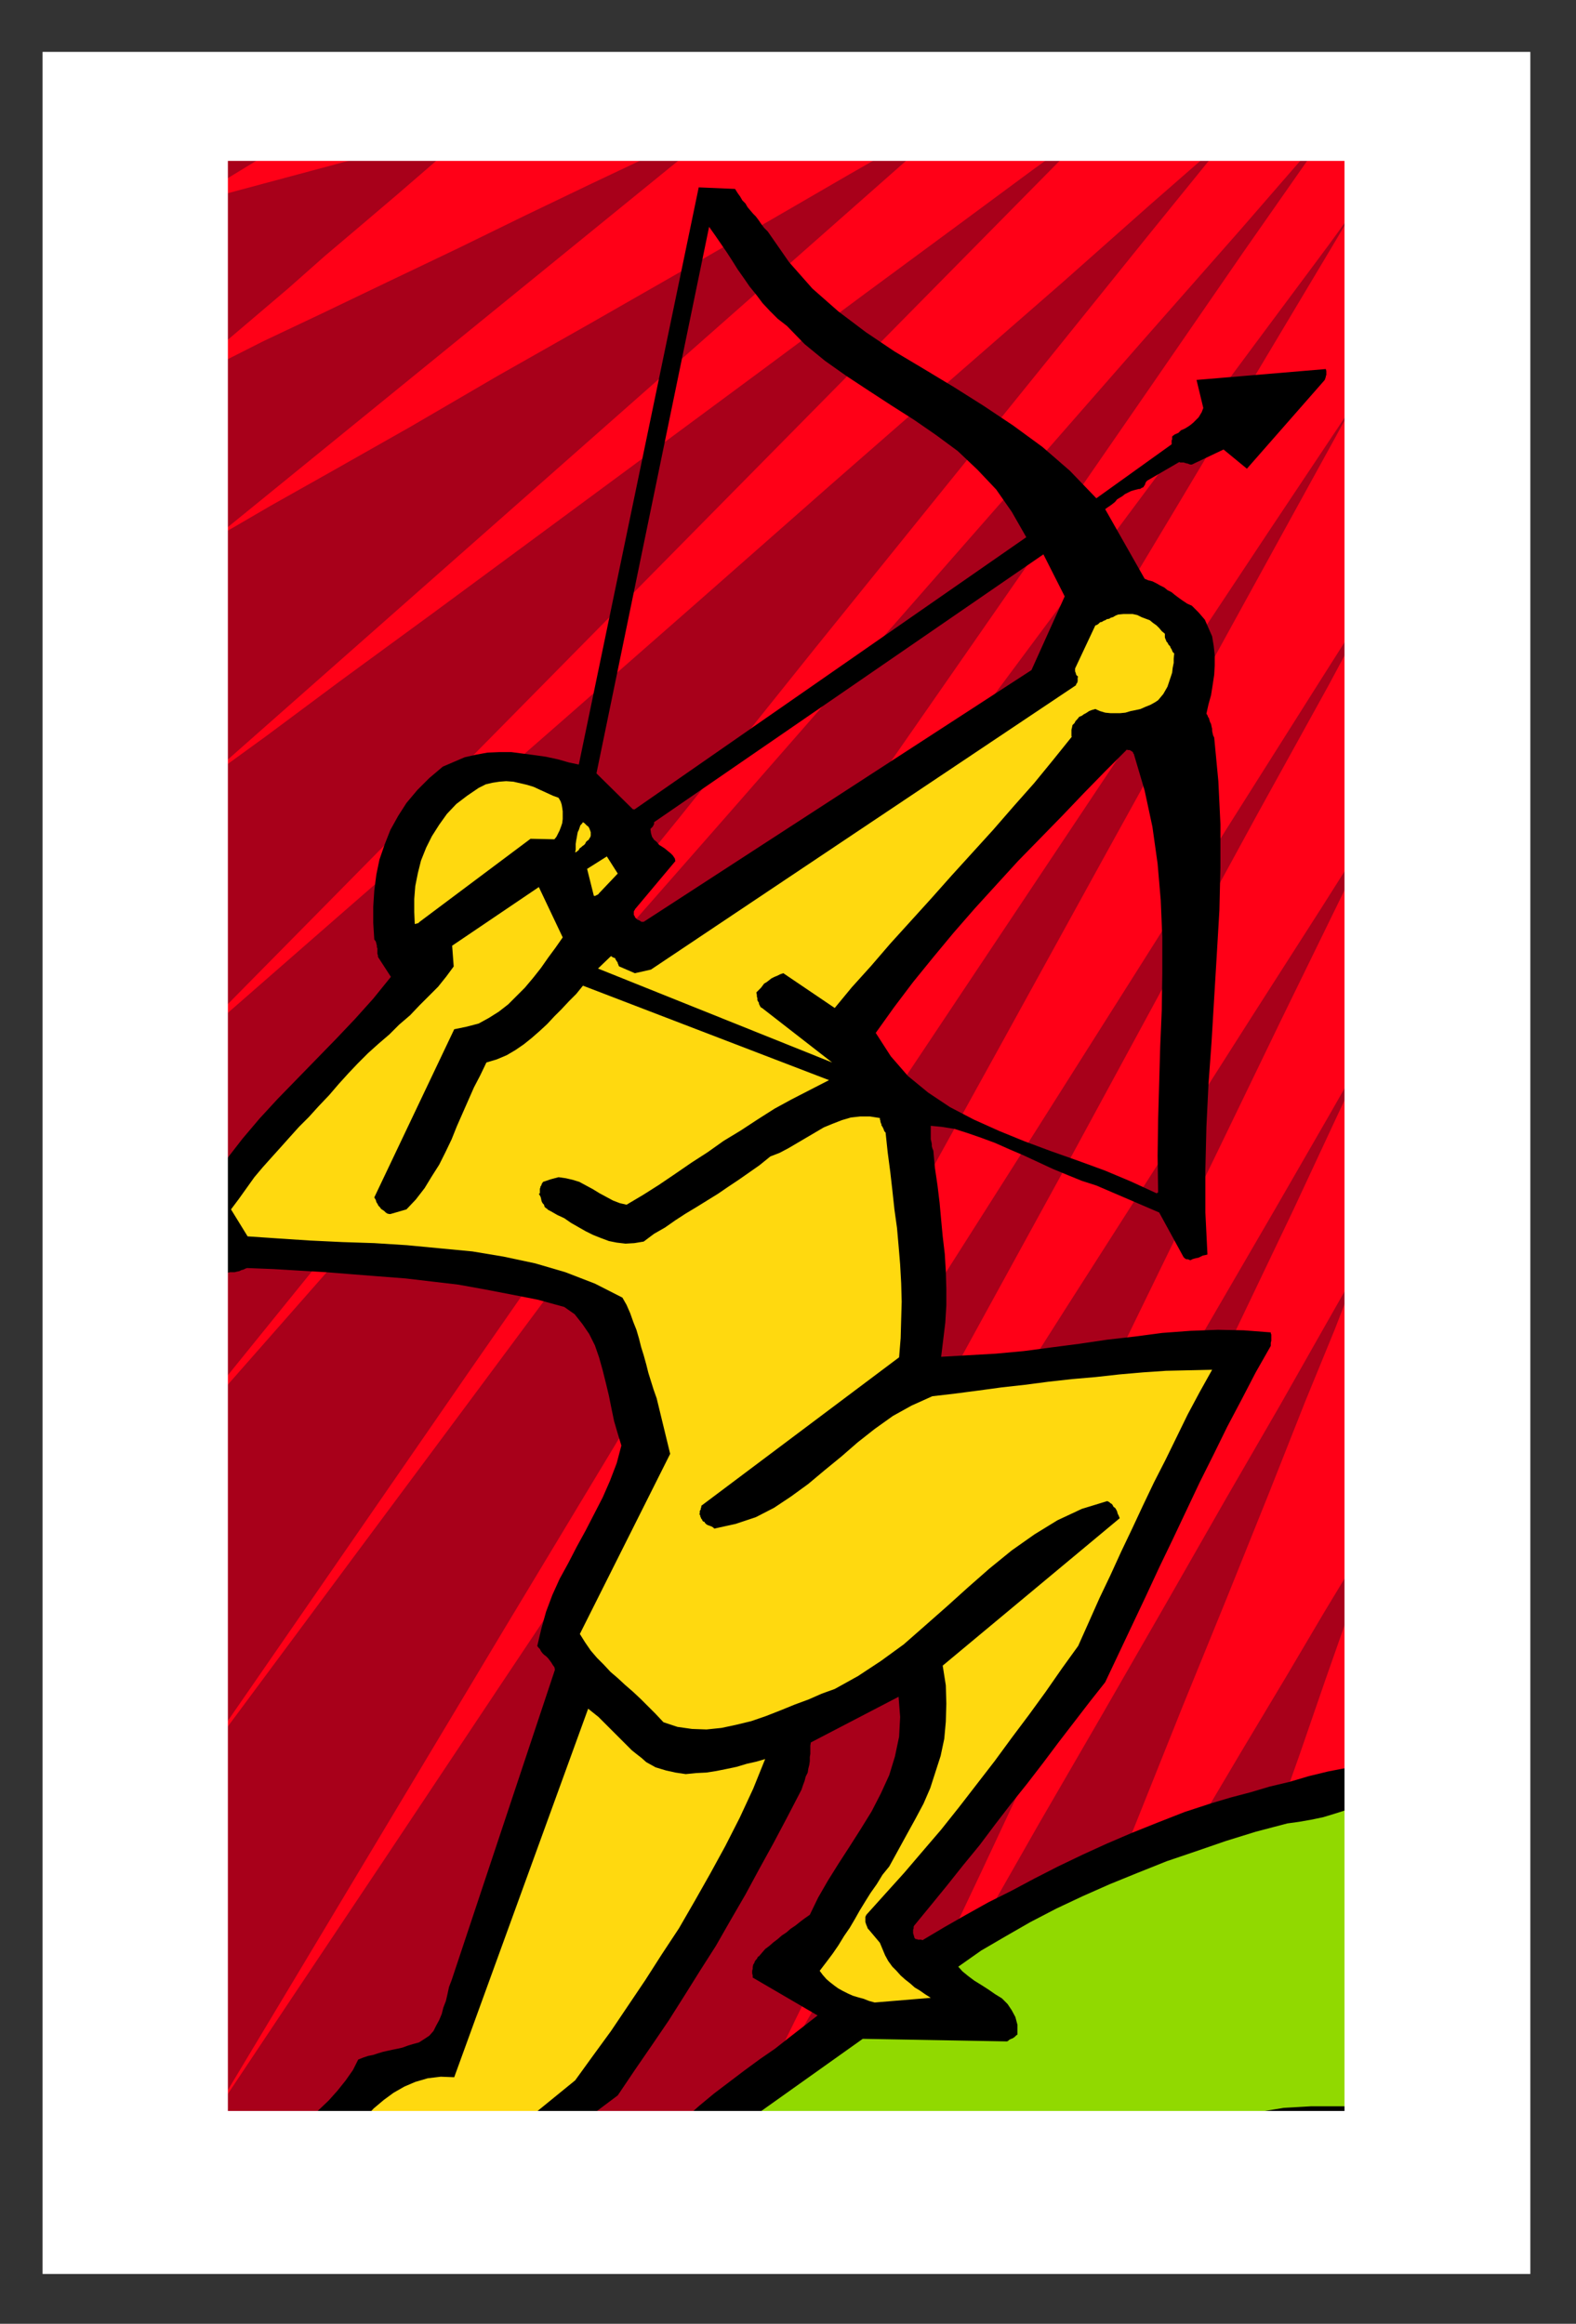 <?xml version="1.0" encoding="UTF-8" standalone="no"?>
<svg
   xmlns:dc="http://purl.org/dc/elements/1.1/"
   xmlns:cc="http://creativecommons.org/ns#"
   xmlns:rdf="http://www.w3.org/1999/02/22-rdf-syntax-ns#"
   xmlns:svg="http://www.w3.org/2000/svg"
   xmlns="http://www.w3.org/2000/svg"
   xmlns:sodipodi="http://sodipodi.sourceforge.net/DTD/sodipodi-0.dtd"
   xmlns:inkscape="http://www.inkscape.org/namespaces/inkscape"
   version="1.0"
   width="129.808mm"
   height="191.422mm"
   id="svg27"
   sodipodi:docname="CCM01301.WMF">
  <rect width="100%" height="100%" fill="#333333" stroke="none"/>
  <sodipodi:namedview
     pagecolor="#ffffff"
     bordercolor="#666666"
     borderopacity="1"
     objecttolerance="10"
     gridtolerance="10"
     guidetolerance="10"
     inkscape:pageopacity="0"
     inkscape:pageshadow="2"
     inkscape:window-width="640"
     inkscape:window-height="480"
     id="namedview29" />
  <defs
     id="defs3">
    <pattern
       id="WMFhbasepattern"
       patternUnits="userSpaceOnUse"
       width="6"
       height="6"
       x="0"
       y="0" />
  </defs>
  <path
     style="fill:#a8001a;fill-rule:evenodd;fill-opacity:1;stroke:none;"
     d="  M 34.906,33.29   L 34.906,674.038   L 440.36,674.038   L 440.36,33.29   L 34.906,33.29   L 34.906,33.29  z "
     id="path5" />
  <path
     style="fill:#ff0017;fill-rule:evenodd;fill-opacity:1;stroke:none;"
     d="  M 99.869,37.815   L 57.206,63.832   L 147.541,39.592   L 145.763,41.37   L 140.753,45.733   L 133.158,52.359   L 123.624,60.6   L 112.797,69.812   L 101.161,79.669   L 89.849,89.689   L 79.022,98.9   L 69.326,107.142   L 61.893,113.606   L 56.722,117.807   L 55.106,119.1   L 58.499,117.646   L 68.034,113.282   L 82.093,106.172   L 100.192,97.607   L 120.392,87.911   L 142.046,77.569   L 163.539,67.064   L 184.062,57.207   L 202.161,48.642   L 216.382,41.693   L 225.917,37.168   L 229.149,35.391   L 67.064,167.257   L 71.589,164.833   L 84.355,157.4   L 103.585,146.572   L 127.825,132.836   L 154.974,116.999   L 184.062,100.516   L 213.15,83.871   L 240.137,68.357   L 264.377,54.298   L 283.608,43.309   L 296.374,36.037   L 301.06,33.29   L 62.216,244.179   L 67.549,240.301   L 82.901,229.15   L 105.686,212.182   L 134.613,191.013   L 167.256,166.934   L 201.838,141.401   L 236.582,115.706   L 269.225,91.466   L 298.152,70.135   L 321.099,53.167   L 336.451,42.016   L 341.945,37.815   L 52.52,331.282   L 58.984,325.788   L 76.922,310.113   L 103.909,286.519   L 138.006,256.784   L 176.629,223.01   L 217.513,187.134   L 258.237,151.259   L 296.859,117.484   L 330.956,87.749   L 358.105,63.671   L 376.043,47.996   L 382.668,42.016   L 375.881,50.581   L 357.136,73.69   L 329.017,108.596   L 293.627,152.39   L 253.712,201.84   L 211.534,254.522   L 169.033,306.881   L 128.957,356.492   L 93.889,399.801   L 65.771,434.545   L 47.187,457.493   L 40.4,465.896   L 47.672,457.493   L 68.034,434.384   L 98.737,399.478   L 137.198,355.684   L 180.669,305.911   L 227.048,253.067   L 273.265,200.224   L 316.897,150.451   L 355.358,106.495   L 386.224,71.428   L 406.424,48.157   L 414.019,39.592   L 406.908,50.096   L 387.032,78.538   L 357.297,121.686   L 320.129,175.499   L 277.79,236.422   L 233.189,301.225   L 188.425,366.027   L 146.086,426.95   L 108.918,480.763   L 79.346,523.588   L 59.792,551.868   L 52.52,562.21   L 59.792,552.514   L 79.83,525.527   L 110.049,484.803   L 148.025,433.737   L 191.011,375.884   L 236.582,314.476   L 282.315,252.906   L 325.3,195.053   L 363.438,143.825   L 393.657,103.102   L 413.857,75.953   L 421.129,65.933   L 414.019,77.892   L 394.627,110.374   L 365.377,159.339   L 328.532,220.747   L 286.84,290.397   L 242.723,364.087   L 198.768,437.778   L 156.913,507.266   L 120.23,568.513   L 90.981,617.316   L 71.589,649.637   L 64.64,661.433   L 71.589,650.929   L 90.981,621.841   L 120.23,578.047   L 156.913,522.941   L 198.768,460.24   L 242.723,393.984   L 286.84,327.889   L 328.532,265.349   L 365.377,210.081   L 394.627,165.964   L 414.019,136.876   L 421.129,126.21   L 415.312,136.876   L 399.313,165.964   L 375.073,210.081   L 344.531,265.349   L 310.11,327.889   L 273.588,393.984   L 237.067,460.24   L 202.808,522.941   L 172.427,578.047   L 148.025,621.841   L 132.189,650.929   L 126.209,661.433   L 132.35,651.899   L 149.157,625.558   L 174.205,585.804   L 205.878,536.031   L 241.592,479.309   L 279.729,419.355   L 317.705,359.563   L 353.58,302.841   L 385.092,252.906   L 410.302,212.99   L 427.108,186.488   L 433.249,176.792   L 427.916,186.649   L 413.534,213.475   L 391.395,253.552   L 363.923,303.972   L 332.896,361.179   L 299.768,421.617   L 266.963,482.218   L 235.936,539.425   L 208.625,589.683   L 186.486,629.921   L 171.942,656.424   L 166.771,666.12   L 171.942,657.878   L 186.325,635.577   L 207.979,601.479   L 235.289,558.978   L 265.832,510.498   L 298.798,459.27   L 331.441,407.881   L 362.307,359.563   L 389.456,316.9   L 411.272,282.802   L 425.492,260.339   L 430.825,251.936   L 426.785,260.339   L 415.635,283.125   L 398.828,317.546   L 377.82,361.017   L 354.065,409.821   L 328.856,461.694   L 303.646,513.568   L 279.891,562.534   L 258.883,605.843   L 242.077,640.102   L 231.088,662.726   L 227.048,670.968   L 231.088,664.181   L 241.915,645.273   L 258.398,616.67   L 279.244,580.633   L 302.676,539.909   L 327.563,496.6   L 352.611,453.291   L 376.043,412.406   L 396.889,376.531   L 413.372,347.927   L 424.361,328.697   L 428.401,321.586   L 425.008,328.858   L 415.958,348.089   L 402.545,376.854   L 385.254,413.053   L 366.024,454.261   L 345.5,497.732   L 324.977,541.202   L 305.747,582.249   L 288.617,618.448   L 275.204,647.213   L 266.155,666.282   L 262.923,673.069   L 266.155,667.736   L 274.881,652.545   L 287.971,629.598   L 304.616,600.833   L 323.2,568.19   L 343.238,533.607   L 363.115,499.024   L 381.86,466.219   L 398.505,437.454   L 411.595,414.345   L 420.321,398.993   L 423.553,393.499   L 421.291,398.993   L 415.473,414.022   L 406.262,436.485   L 394.95,465.088   L 382.022,497.247   L 368.124,531.345   L 354.55,565.281   L 341.622,597.439   L 330.31,625.72   L 321.099,648.344   L 315.281,663.211   L 313.18,668.544   L 315.443,664.666   L 321.745,654   L 331.441,637.84   L 343.561,617.478   L 357.297,594.369   L 371.841,569.967   L 386.385,545.404   L 400.121,522.457   L 412.241,501.933   L 422.099,485.611   L 428.401,474.784   L 430.825,470.906   L 429.371,474.784   L 425.492,485.773   L 419.836,502.418   L 412.564,523.103   L 404.484,546.535   L 395.758,571.098   L 387.193,595.985   L 379.275,619.417   L 372.003,639.941   L 366.347,656.262   L 362.468,667.09   L 361.176,670.968   L 362.63,669.514   L 366.508,664.989   L 372.326,658.363   L 379.76,649.96   L 388.163,640.425   L 397.051,630.244   L 406.1,620.064   L 414.504,610.529   L 421.937,601.964   L 427.755,595.177   L 431.633,590.652   L 433.249,589.036   L 433.411,578.047   L 433.896,547.989   L 435.027,502.256   L 436.158,444.888   L 437.612,380.248   L 439.067,311.405   L 440.36,242.563   L 441.814,177.6   L 443.107,120.231   L 444.076,74.498   L 444.561,44.279   L 444.884,33.29   L 438.097,33.451   L 419.352,33.936   L 391.233,34.744   L 356.004,35.552   L 315.928,36.522   L 273.265,37.168   L 230.765,37.976   L 190.526,38.623   L 154.813,39.107   L 126.371,39.107   L 107.141,38.784   L 99.869,37.815   L 99.869,37.815  z "
     id="path7" />
  <path
     style="fill:#000000;fill-rule:evenodd;fill-opacity:1;stroke:none;"
     d="  M 153.843,685.35   L 157.398,681.795   L 160.469,678.563   L 163.862,675.331   L 166.933,672.584   L 170.003,669.837   L 173.235,667.09   L 176.305,664.504   L 179.537,662.08   L 182.608,659.656   L 185.84,657.232   L 189.072,654.808   L 192.304,652.384   L 197.637,644.465   L 202.969,636.709   L 208.141,629.113   L 213.15,621.195   L 217.998,613.438   L 222.846,605.843   L 227.371,597.924   L 232.057,589.844   L 236.421,581.764   L 240.784,573.846   L 245.147,565.604   L 249.51,557.201   L 249.995,555.746   L 250.48,554.454   L 250.803,553.161   L 251.449,551.868   L 251.611,550.737   L 251.934,549.444   L 252.096,548.313   L 252.096,547.02   L 252.257,546.05   L 252.257,544.757   L 252.257,543.465   L 252.419,542.495   L 279.729,528.274   L 280.214,534.577   L 279.891,540.717   L 278.598,546.858   L 276.82,552.676   L 274.235,558.332   L 271.326,563.988   L 267.933,569.482   L 264.539,574.815   L 260.984,580.31   L 257.752,585.481   L 254.681,590.814   L 252.096,596.147   L 250.48,597.278   L 249.187,598.247   L 247.571,599.54   L 246.117,600.51   L 244.824,601.641   L 243.369,602.611   L 242.077,603.742   L 240.784,604.711   L 239.491,605.843   L 238.198,606.812   L 237.229,607.944   L 236.259,609.075   L 235.936,609.236   L 235.613,609.883   L 235.289,610.206   L 234.966,610.691   L 234.805,611.176   L 234.481,611.66   L 234.32,612.468   L 234.32,612.953   L 234.158,613.6   L 234.158,614.408   L 234.32,615.054   L 234.32,615.7   L 254.52,627.497   L 250.157,630.891   L 245.793,634.284   L 241.269,637.84   L 236.582,641.072   L 231.734,644.627   L 227.048,648.182   L 222.361,651.737   L 217.675,655.616   L 213.15,659.656   L 208.949,664.019   L 204.909,668.544   L 201.192,673.715   L 201.353,673.877   L 201.353,674.038   L 201.353,674.2   L 201.192,674.362   L 201.353,674.523   L 201.192,674.685   L 201.353,675.008   L 201.353,675.17   L 201.192,675.331   L 201.353,675.493   L 201.192,675.654   L 204.424,677.594   L 207.494,679.21   L 210.888,680.179   L 214.281,680.502   L 217.998,680.664   L 221.715,680.664   L 225.27,680.341   L 228.987,679.856   L 232.865,679.533   L 236.421,679.371   L 239.976,679.533   L 243.693,679.856   L 258.237,678.563   L 272.78,677.432   L 287.163,676.462   L 301.545,675.493   L 316.089,674.685   L 330.472,673.877   L 344.692,672.907   L 359.075,671.938   L 373.296,670.645   L 387.355,669.514   L 401.576,667.898   L 415.796,666.12   L 439.228,668.544   L 440.036,666.766   L 441.006,664.827   L 441.652,663.049   L 442.137,660.949   L 442.46,658.848   L 442.784,656.424   L 443.268,654.323   L 443.591,652.061   L 443.915,649.798   L 444.399,647.536   L 444.884,645.435   L 445.854,643.334   L 446.015,639.779   L 446.5,636.062   L 446.985,632.345   L 447.631,628.628   L 448.116,625.073   L 448.601,621.356   L 449.247,617.64   L 449.894,614.084   L 450.54,610.368   L 451.025,606.651   L 451.671,602.934   L 452.156,599.54   L 452.641,595.015   L 453.287,590.329   L 454.257,585.643   L 455.065,581.118   L 455.55,576.431   L 456.196,571.906   L 456.358,567.543   L 456.035,563.18   L 455.227,558.978   L 454.095,554.938   L 452.156,551.222   L 449.732,547.989   L 443.43,547.505   L 437.289,547.989   L 431.31,548.474   L 425.169,549.121   L 419.19,550.414   L 413.372,551.545   L 407.393,552.999   L 401.414,554.777   L 395.273,556.231   L 389.294,558.009   L 383.153,559.625   L 377.174,561.402   L 368.771,564.15   L 360.529,567.382   L 352.449,570.614   L 344.531,574.007   L 337.097,577.401   L 329.34,581.118   L 322.068,584.835   L 314.796,588.713   L 307.686,592.268   L 300.737,596.147   L 293.95,600.025   L 287.163,604.065   L 286.84,603.903   L 286.516,603.903   L 286.355,603.903   L 286.032,603.903   L 285.87,603.903   L 285.708,603.903   L 285.547,603.742   L 285.385,603.742   L 285.062,603.742   L 284.739,603.419   L 284.577,603.095   L 284.577,602.772   L 284.416,602.611   L 284.416,602.287   L 284.254,601.964   L 284.254,601.641   L 284.254,601.318   L 284.254,600.833   L 284.416,600.348   L 284.416,599.863   L 284.577,599.54   L 289.748,593.238   L 294.758,587.097   L 299.768,580.795   L 304.939,574.492   L 309.787,568.028   L 314.635,561.726   L 319.806,555.262   L 324.654,548.959   L 329.502,542.495   L 334.35,536.193   L 339.198,529.89   L 344.046,523.749   L 348.248,514.861   L 352.449,505.973   L 356.651,497.085   L 360.852,488.035   L 365.054,479.309   L 369.256,470.421   L 373.457,461.533   L 377.82,452.806   L 382.022,444.242   L 386.547,435.677   L 390.91,427.273   L 395.596,419.032   L 395.596,418.547   L 395.596,418.062   L 395.758,417.416   L 395.758,417.093   L 395.758,416.769   L 395.758,416.446   L 395.758,416.123   L 395.758,415.8   L 395.758,415.477   L 395.596,415.153   L 395.596,414.992   L 395.596,414.83   L 387.193,414.184   L 379.113,414.022   L 370.548,414.345   L 361.822,414.992   L 353.257,416.123   L 344.692,417.093   L 335.966,418.385   L 327.24,419.517   L 318.675,420.648   L 309.948,421.456   L 301.384,421.941   L 292.98,422.425   L 293.627,417.093   L 294.273,411.76   L 294.596,406.427   L 294.596,401.256   L 294.435,395.761   L 294.112,390.428   L 293.465,384.934   L 292.98,379.763   L 292.496,374.43   L 291.849,369.097   L 291.041,363.603   L 290.556,358.27   L 290.233,357.462   L 290.072,356.815   L 290.072,356.169   L 289.91,355.361   L 289.748,354.715   L 289.748,354.23   L 289.748,353.422   L 289.748,352.775   L 289.748,352.291   L 289.748,351.644   L 289.748,351.159   L 289.748,350.513   L 293.142,350.836   L 297.182,351.482   L 301.222,352.775   L 305.424,354.23   L 309.787,355.846   L 314.15,357.785   L 318.675,359.724   L 323.2,361.825   L 327.724,363.926   L 332.411,365.865   L 336.774,367.643   L 341.299,369.097   L 360.852,377.5   L 368.448,391.398   L 368.771,391.721   L 369.256,392.044   L 369.74,392.044   L 370.548,392.368   L 371.195,392.044   L 371.68,391.883   L 372.326,391.721   L 373.134,391.56   L 373.78,391.236   L 374.427,390.913   L 375.235,390.752   L 375.881,390.59   L 375.235,377.5   L 375.235,364.087   L 375.558,350.836   L 376.204,337.585   L 377.174,324.172   L 377.982,310.597   L 378.79,297.185   L 379.598,283.448   L 379.921,270.036   L 379.921,256.623   L 379.275,243.21   L 377.982,229.635   L 377.659,228.989   L 377.497,228.342   L 377.336,227.534   L 377.336,226.888   L 377.174,226.242   L 377.012,225.434   L 376.689,224.787   L 376.528,224.302   L 376.366,223.656   L 376.043,223.171   L 375.881,222.686   L 375.558,222.202   L 376.204,219.293   L 377.012,216.384   L 377.497,213.314   L 377.982,210.081   L 378.144,207.173   L 378.144,203.941   L 377.82,201.032   L 377.336,198.123   L 376.204,195.537   L 375.073,192.952   L 373.134,190.689   L 371.033,188.589   L 369.579,187.942   L 368.124,186.973   L 366.993,186.165   L 365.7,185.195   L 364.731,184.387   L 363.438,183.74   L 362.468,182.933   L 361.176,182.286   L 360.044,181.64   L 358.752,180.993   L 357.459,180.67   L 356.328,180.185   L 344.046,158.531   L 344.692,158.046   L 345.662,157.4   L 346.308,156.915   L 347.116,156.268   L 347.763,155.46   L 348.571,154.976   L 349.379,154.491   L 350.187,153.844   L 351.156,153.359   L 352.126,152.875   L 353.257,152.551   L 354.55,152.228   L 354.873,152.228   L 355.196,152.067   L 355.358,151.905   L 355.843,151.743   L 356.004,151.582   L 356.166,151.259   L 356.328,151.097   L 356.489,150.774   L 356.489,150.612   L 356.651,150.289   L 356.812,149.966   L 357.136,149.643   L 367.155,143.825   L 367.316,143.987   L 367.64,143.987   L 367.801,143.987   L 368.124,143.987   L 368.609,143.987   L 368.771,144.148   L 369.094,144.148   L 369.417,144.31   L 369.74,144.31   L 370.064,144.471   L 370.548,144.633   L 371.033,144.633   L 380.891,139.947   L 388.163,145.926   L 412.403,118.292   L 412.403,118.13   L 412.564,117.969   L 412.564,117.646   L 412.726,117.484   L 412.726,116.999   L 412.888,116.838   L 412.888,116.514   L 412.888,116.191   L 412.888,115.868   L 412.888,115.545   L 412.726,114.898   L 372.488,118.292   L 374.588,127.019   L 374.104,128.311   L 373.619,129.119   L 373.134,129.927   L 372.164,130.897   L 371.518,131.543   L 370.548,132.351   L 369.579,132.998   L 368.771,133.483   L 367.64,133.967   L 366.832,134.775   L 365.7,135.26   L 365.054,135.745   L 364.892,135.907   L 364.892,136.068   L 364.892,136.23   L 364.892,136.715   L 364.892,136.876   L 364.731,137.038   L 364.731,137.361   L 364.731,137.523   L 364.731,137.684   L 364.731,138.007   L 364.731,138.169   L 364.731,138.331   L 341.299,155.137   L 333.057,146.572   L 324.492,139.139   L 315.443,132.513   L 306.232,126.372   L 297.02,120.554   L 287.648,114.898   L 278.436,109.404   L 269.548,103.425   L 260.984,96.961   L 252.904,89.85   L 245.632,81.609   L 239.006,72.074   L 237.875,70.943   L 236.905,69.65   L 236.259,68.68   L 235.289,67.388   L 234.481,66.58   L 233.512,65.448   L 232.704,64.479   L 232.057,63.348   L 231.088,62.378   L 230.441,61.247   L 229.633,60.116   L 228.825,58.823   L 217.513,58.338   L 180.184,238.038   L 177.113,237.392   L 173.72,236.422   L 170.003,235.614   L 166.609,235.13   L 162.893,234.645   L 159.176,234.16   L 155.459,234.16   L 151.742,234.322   L 148.187,234.968   L 144.632,235.776   L 141.238,237.23   L 137.845,238.685   L 133.643,242.24   L 129.926,245.957   L 126.533,249.997   L 123.947,254.037   L 121.523,258.4   L 119.745,262.925   L 118.129,267.611   L 117.16,272.298   L 116.513,277.308   L 116.19,282.317   L 116.19,287.327   L 116.513,292.498   L 116.998,293.144   L 117.16,293.791   L 117.321,294.437   L 117.321,294.922   L 117.483,295.245   L 117.483,295.568   L 117.483,296.053   L 117.483,296.538   L 117.483,297.023   L 117.645,297.346   L 117.645,297.831   L 117.806,298.154   L 121.685,304.133   L 116.19,310.921   L 110.534,317.223   L 104.555,323.526   L 98.414,329.828   L 92.435,335.969   L 86.456,342.11   L 80.8,348.25   L 75.467,354.553   L 70.458,361.017   L 66.094,367.804   L 62.378,374.753   L 59.146,382.025   L 60.115,383.48   L 60.923,384.611   L 61.731,385.742   L 62.539,387.035   L 63.347,388.328   L 64.317,389.297   L 65.125,390.428   L 66.094,391.56   L 66.902,392.691   L 67.872,393.66   L 68.518,394.792   L 69.165,395.923   L 69.65,396.084   L 70.296,396.084   L 70.942,396.246   L 71.589,396.084   L 72.397,396.084   L 73.043,396.084   L 73.69,395.923   L 74.498,395.761   L 75.144,395.438   L 75.79,395.276   L 76.437,394.953   L 76.922,394.792   L 85.163,395.115   L 93.243,395.6   L 101.485,396.084   L 109.565,396.731   L 117.806,397.377   L 126.209,398.024   L 134.451,398.993   L 142.693,399.963   L 150.773,401.417   L 159.176,403.033   L 167.417,404.649   L 175.659,406.912   L 178.891,409.174   L 181.315,412.245   L 183.416,415.315   L 185.193,418.87   L 186.486,422.587   L 187.617,426.627   L 188.587,430.505   L 189.557,434.545   L 190.365,438.586   L 191.173,442.464   L 192.304,446.342   L 193.435,450.059   L 191.981,455.554   L 189.88,461.048   L 187.617,466.219   L 184.87,471.552   L 182.285,476.562   L 179.537,481.571   L 176.952,486.581   L 174.205,491.591   L 171.942,496.6   L 170.003,501.772   L 168.549,506.943   L 167.256,512.437   L 167.579,512.922   L 168.064,513.407   L 168.387,514.053   L 168.872,514.7   L 169.357,515.184   L 170.003,515.669   L 170.649,516.316   L 171.134,516.962   L 171.619,517.608   L 172.104,518.416   L 172.589,519.063   L 172.75,519.871   L 141.238,614.569   L 140.592,616.508   L 139.784,618.609   L 139.299,620.872   L 138.814,622.972   L 138.006,625.073   L 137.521,627.012   L 136.713,628.952   L 135.744,630.729   L 134.936,632.345   L 133.643,633.8   L 132.189,634.769   L 130.411,635.901   L 128.633,636.385   L 127.017,636.87   L 125.24,637.517   L 123.785,637.84   L 122.169,638.163   L 120.715,638.486   L 119.261,638.809   L 117.645,639.294   L 116.19,639.779   L 114.574,640.102   L 113.12,640.587   L 111.504,641.233   L 109.888,644.465   L 107.625,647.697   L 105.04,650.929   L 102.293,654   L 99.061,657.07   L 95.99,660.141   L 92.758,663.373   L 89.688,666.443   L 86.779,669.675   L 84.194,672.907   L 81.931,676.301   L 80.154,679.856   L 85.971,681.31   L 91.789,682.28   L 97.768,682.442   L 103.747,682.442   L 109.888,681.957   L 116.19,681.634   L 122.493,681.31   L 128.633,681.149   L 134.936,681.31   L 141.077,681.957   L 147.217,683.411   L 152.873,685.674   L 153.197,685.512   L 153.358,685.512   L 153.52,685.512   L 153.681,685.35   L 153.843,685.35  z    M 360.529,371.198   L 360.368,359.886   L 360.529,348.574   L 360.852,337.262   L 361.176,325.788   L 361.66,314.476   L 361.822,303.164   L 361.822,291.69   L 361.337,280.216   L 360.368,268.904   L 358.752,257.431   L 356.328,246.119   L 352.934,234.645   L 352.772,234.645   L 352.772,234.322   L 352.611,234.16   L 352.449,233.998   L 352.288,233.837   L 352.126,233.837   L 351.964,233.675   L 351.641,233.514   L 351.48,233.514   L 350.995,233.514   L 350.833,233.352   L 344.046,240.139   L 337.42,246.927   L 330.633,254.037   L 323.846,260.986   L 316.897,268.096   L 310.11,275.53   L 303.484,282.802   L 296.859,290.397   L 290.556,297.993   L 284.254,305.749   L 278.275,313.668   L 272.619,321.586   L 277.305,328.858   L 282.638,334.999   L 288.94,340.17   L 295.728,344.695   L 303.161,348.574   L 311.08,352.129   L 318.998,355.361   L 327.24,358.431   L 335.481,361.34   L 343.884,364.411   L 351.964,367.804   L 360.044,371.521   L 360.206,371.521   L 360.206,371.359   L 360.368,371.359   L 360.529,371.198  z    M 200.384,287.004   L 321.099,208.627   L 331.441,185.68   L 324.816,172.59   L 203.616,255.976   L 203.616,256.138   L 203.616,256.299   L 203.616,256.461   L 203.616,256.623   L 203.454,256.784   L 203.454,256.946   L 203.293,257.107   L 203.293,257.269   L 203.131,257.431   L 202.969,257.592   L 202.808,257.754   L 202.485,258.077   L 202.646,259.37   L 202.969,260.501   L 203.616,261.471   L 204.424,262.117   L 205.232,263.087   L 206.04,263.571   L 207.009,264.218   L 207.979,265.026   L 208.787,265.672   L 209.433,266.319   L 210.08,267.288   L 210.241,268.096   L 197.637,283.125   L 197.637,283.287   L 197.475,283.448   L 197.313,283.772   L 197.313,283.933   L 197.313,284.256   L 197.313,284.418   L 197.313,284.58   L 197.313,284.903   L 197.475,285.064   L 197.637,285.388   L 197.637,285.549   L 197.96,285.872   L 198.121,286.034   L 198.283,286.196   L 198.445,286.357   L 198.606,286.357   L 198.929,286.519   L 199.253,286.68   L 199.414,286.842   L 199.737,287.004   L 200.222,287.004   L 200.384,287.004  z    M 197.637,251.936   L 319.483,167.257   L 314.958,159.339   L 310.11,152.39   L 304.292,146.249   L 298.152,140.431   L 291.364,135.422   L 284.577,130.735   L 277.467,126.21   L 270.518,121.686   L 263.408,116.999   L 256.782,112.313   L 250.48,107.142   L 244.985,101.486   L 242.077,99.223   L 239.653,96.799   L 237.39,94.375   L 235.451,91.789   L 233.35,89.204   L 231.573,86.618   L 229.633,83.871   L 228.017,81.285   L 226.24,78.538   L 224.462,75.953   L 222.685,73.367   L 220.745,70.62   L 185.678,240.786   L 196.99,251.936   L 197.152,251.936   L 197.152,252.098   L 197.152,251.936   L 197.313,252.098   L 197.313,251.936   L 197.475,251.936   L 197.637,252.098   L 197.637,251.936   L 197.637,252.098   L 197.637,251.936  z   "
     id="path9" />
  <path
     style="fill:#ffd90f;fill-rule:evenodd;fill-opacity:1;stroke:none;"
     d="  M 103.909,672.261   L 107.787,670.968   L 111.504,670.16   L 115.382,669.837   L 119.261,669.837   L 122.977,669.998   L 126.856,670.322   L 130.734,670.806   L 134.774,671.13   L 138.653,671.614   L 142.693,671.776   L 146.409,671.614   L 150.288,671.13   L 179.053,647.697   L 184.547,640.102   L 190.203,632.345   L 195.536,624.427   L 200.869,616.508   L 206.04,608.428   L 211.373,600.348   L 216.221,591.945   L 221.069,583.38   L 225.755,574.815   L 230.28,565.927   L 234.481,556.878   L 238.198,547.666   L 235.451,548.474   L 232.542,549.121   L 229.31,550.09   L 226.24,550.737   L 223.008,551.383   L 219.937,551.868   L 216.705,552.03   L 213.473,552.353   L 210.241,551.868   L 207.333,551.222   L 204.101,550.252   L 201.192,548.636   L 199.737,547.343   L 198.283,546.212   L 196.667,544.919   L 195.213,543.465   L 193.758,542.01   L 192.304,540.556   L 190.688,538.94   L 189.395,537.647   L 187.779,536.031   L 186.325,534.577   L 184.709,533.284   L 183.093,531.991   L 141.4,646.728   L 137.198,646.566   L 133.158,647.051   L 129.28,648.182   L 125.886,649.637   L 122.493,651.576   L 119.422,653.838   L 116.352,656.424   L 113.605,659.333   L 111.019,662.241   L 108.11,665.474   L 105.525,668.544   L 102.939,671.776   L 103.101,671.776   L 103.101,671.776   L 103.101,671.776   L 103.262,671.776   L 103.424,671.938   L 103.585,671.938   L 103.585,671.938   L 103.747,672.099   L 103.909,672.099   L 103.909,672.099   L 103.909,672.099   L 103.909,672.261   L 103.909,672.261  z "
     id="path11" />
  <path
     style="fill:#91d900;fill-rule:evenodd;fill-opacity:1;stroke:none;"
     d="  M 221.553,669.837   L 235.774,668.544   L 249.833,667.736   L 264.216,666.605   L 278.275,665.797   L 292.657,664.666   L 306.878,663.858   L 321.099,662.726   L 335.481,661.757   L 350.025,660.625   L 364.569,659.656   L 379.113,658.363   L 393.657,657.232   L 396.728,656.747   L 399.636,656.262   L 402.545,656.101   L 405.292,655.939   L 408.04,655.777   L 410.787,655.777   L 413.857,655.777   L 416.604,655.777   L 419.352,655.777   L 422.26,655.939   L 425.169,655.939   L 428.401,655.939   L 430.34,648.667   L 432.118,641.072   L 433.896,633.476   L 435.512,625.396   L 437.128,617.478   L 438.42,609.236   L 439.713,601.318   L 441.006,593.076   L 441.976,584.996   L 443.107,576.916   L 443.753,568.836   L 444.561,561.241   L 441.006,560.271   L 437.451,559.948   L 433.734,560.11   L 430.34,560.756   L 426.624,561.564   L 422.907,562.372   L 419.19,563.503   L 415.635,564.634   L 411.918,565.766   L 408.04,566.574   L 404.323,567.22   L 400.768,567.705   L 390.91,570.29   L 381.537,573.199   L 372.164,576.431   L 363.115,579.502   L 354.227,583.057   L 345.5,586.612   L 337.097,590.329   L 328.856,594.207   L 320.776,598.409   L 313.18,602.772   L 305.424,607.297   L 298.313,612.307   L 299.606,613.761   L 301.384,615.216   L 303.323,616.67   L 305.424,617.963   L 307.686,619.417   L 309.787,620.872   L 311.888,622.164   L 313.665,623.942   L 314.958,625.881   L 316.089,627.982   L 316.736,630.406   L 316.736,633.476   L 316.412,633.638   L 316.251,633.8   L 316.089,633.961   L 315.928,634.123   L 315.766,634.284   L 315.443,634.446   L 315.281,634.608   L 314.796,634.769   L 314.473,634.931   L 314.15,635.093   L 313.827,635.416   L 313.504,635.577   L 268.579,634.769   L 220.422,669.029   L 220.584,669.029   L 220.584,669.029   L 220.584,669.029   L 220.745,669.19   L 220.907,669.19   L 221.069,669.514   L 221.069,669.514   L 221.392,669.514   L 221.553,669.675   L 221.553,669.675   L 221.553,669.675   L 221.553,669.837   L 221.553,669.837  z "
     id="path13" />
  <path
     style="fill:#ffd90f;fill-rule:evenodd;fill-opacity:1;stroke:none;"
     d="  M 272.296,623.457   L 289.748,622.003   L 287.971,620.872   L 286.355,619.74   L 284.739,618.771   L 283.284,617.478   L 281.83,616.347   L 280.376,615.054   L 279.083,613.6   L 277.79,612.307   L 276.497,610.529   L 275.528,608.752   L 274.72,606.812   L 273.912,604.873   L 270.518,600.833   L 270.195,600.51   L 270.033,600.187   L 269.872,599.702   L 269.71,599.379   L 269.548,598.894   L 269.387,598.409   L 269.387,598.086   L 269.387,597.601   L 269.387,597.278   L 269.387,596.793   L 269.548,596.47   L 269.71,596.147   L 275.528,589.683   L 281.507,583.057   L 287.163,576.431   L 292.98,569.644   L 298.636,562.534   L 304.131,555.423   L 309.625,548.313   L 314.958,541.041   L 320.291,533.93   L 325.462,526.82   L 330.633,519.386   L 335.643,512.437   L 339.036,504.842   L 342.268,497.57   L 345.662,490.459   L 349.056,483.026   L 352.449,475.915   L 355.843,468.643   L 359.236,461.533   L 362.792,454.584   L 366.347,447.312   L 369.74,440.363   L 373.457,433.414   L 377.336,426.465   L 370.064,426.627   L 362.953,426.789   L 355.843,427.273   L 348.409,427.92   L 341.137,428.728   L 333.704,429.374   L 326.432,430.182   L 318.998,431.152   L 311.726,431.96   L 304.616,432.929   L 297.182,433.899   L 290.233,434.707   L 283.769,437.616   L 277.952,440.848   L 272.296,444.888   L 266.963,449.09   L 261.953,453.453   L 256.621,457.816   L 251.611,462.018   L 246.278,465.896   L 240.945,469.451   L 235.289,472.36   L 228.987,474.461   L 222.361,475.915   L 222.038,475.592   L 221.553,475.269   L 221.069,475.107   L 220.745,474.946   L 220.584,474.946   L 220.261,474.784   L 219.937,474.623   L 219.776,474.461   L 219.614,474.299   L 219.453,474.138   L 219.291,473.815   L 218.806,473.653   L 218.806,473.491   L 218.645,473.491   L 218.645,473.33   L 218.483,473.007   L 218.483,473.007   L 218.321,472.845   L 218.16,472.522   L 218.16,472.36   L 217.998,472.199   L 217.998,471.875   L 217.837,471.552   L 217.675,471.391   L 217.837,471.229   L 217.837,470.906   L 217.837,470.744   L 217.837,470.421   L 217.998,470.259   L 217.998,470.098   L 218.16,469.936   L 218.16,469.613   L 218.16,469.451   L 218.321,469.29   L 218.321,469.128   L 218.321,468.805   L 279.891,422.587   L 280.376,416.608   L 280.537,410.79   L 280.699,405.296   L 280.537,399.478   L 280.214,393.66   L 279.729,387.843   L 279.244,382.348   L 278.436,376.531   L 277.79,370.551   L 277.144,364.895   L 276.336,358.755   L 275.689,352.614   L 275.366,352.291   L 275.204,351.967   L 275.043,351.482   L 274.881,351.159   L 274.72,350.836   L 274.396,350.351   L 274.396,350.028   L 274.235,349.705   L 274.073,349.22   L 274.073,348.897   L 273.912,348.574   L 273.912,348.089   L 270.841,347.604   L 267.771,347.604   L 264.862,347.927   L 262.115,348.735   L 259.206,349.866   L 256.459,350.998   L 253.712,352.614   L 250.965,354.23   L 248.217,355.846   L 245.47,357.462   L 242.723,358.916   L 239.814,360.047   L 236.421,362.795   L 233.189,365.057   L 229.957,367.319   L 226.563,369.582   L 223.493,371.683   L 220.099,373.783   L 216.705,375.884   L 213.473,377.823   L 210.241,379.924   L 207.009,382.187   L 203.616,384.126   L 200.384,386.55   L 197.475,387.035   L 194.728,387.196   L 191.981,386.873   L 189.557,386.388   L 186.971,385.419   L 184.547,384.449   L 182.285,383.318   L 180.022,382.025   L 177.76,380.732   L 175.659,379.278   L 173.558,378.308   L 171.296,377.015   L 170.973,376.854   L 170.649,376.692   L 170.326,376.369   L 169.841,376.046   L 169.518,375.723   L 169.357,375.076   L 169.033,374.753   L 168.71,374.268   L 168.549,373.783   L 168.387,372.975   L 168.225,372.491   L 167.741,371.683   L 168.064,371.521   L 168.064,371.198   L 168.064,370.713   L 168.064,370.39   L 168.064,370.067   L 168.225,369.743   L 168.225,369.42   L 168.387,369.259   L 168.549,368.935   L 168.71,368.451   L 168.872,368.289   L 169.033,367.966   L 171.457,367.158   L 173.881,366.511   L 176.144,366.835   L 178.245,367.319   L 180.345,367.966   L 182.446,369.097   L 184.547,370.228   L 186.648,371.521   L 188.749,372.652   L 190.849,373.783   L 192.95,374.591   L 195.051,375.076   L 200.222,372.006   L 205.07,368.935   L 210.08,365.542   L 215.251,361.987   L 220.261,358.755   L 225.27,355.199   L 230.603,351.967   L 235.774,348.574   L 241.107,345.18   L 246.44,342.271   L 252.096,339.362   L 258.075,336.292   L 181.477,306.881   L 179.376,309.466   L 177.113,311.729   L 174.851,314.153   L 172.589,316.415   L 170.326,318.839   L 168.064,320.94   L 165.478,323.202   L 163.054,325.142   L 160.469,326.919   L 157.721,328.535   L 154.651,329.828   L 151.419,330.798   L 149.48,334.838   L 147.541,338.554   L 145.763,342.594   L 143.985,346.634   L 142.208,350.674   L 140.592,354.715   L 138.653,358.755   L 136.713,362.633   L 134.451,366.188   L 132.189,369.905   L 129.441,373.46   L 126.533,376.531   L 121.523,377.985   L 121.2,377.985   L 120.553,377.823   L 120.069,377.5   L 119.584,377.015   L 119.099,376.692   L 118.614,376.369   L 118.291,375.884   L 117.806,375.399   L 117.483,374.753   L 117.16,374.268   L 116.998,373.622   L 116.513,372.814   L 141.4,320.455   L 145.278,319.647   L 148.995,318.677   L 152.227,316.9   L 155.297,314.961   L 158.206,312.698   L 160.792,310.113   L 163.377,307.527   L 165.963,304.457   L 168.387,301.386   L 170.649,298.154   L 172.912,295.084   L 175.174,291.852   L 167.741,276.176   L 140.753,294.437   L 141.238,300.901   L 138.976,303.972   L 136.39,307.204   L 133.481,310.113   L 130.573,313.021   L 127.664,316.092   L 124.27,319.001   L 121.2,322.071   L 117.806,324.98   L 114.574,327.889   L 111.342,331.121   L 108.433,334.191   L 105.363,337.585   L 102.454,340.978   L 99.222,344.372   L 96.152,347.766   L 93.081,350.836   L 90.173,354.068   L 87.426,357.139   L 84.517,360.371   L 81.77,363.441   L 79.184,366.511   L 76.76,369.905   L 74.336,373.299   L 71.912,376.531   L 77.083,384.934   L 86.618,385.58   L 96.475,386.227   L 106.656,386.712   L 116.513,387.035   L 126.694,387.681   L 136.875,388.651   L 147.056,389.62   L 156.752,391.236   L 166.609,393.337   L 175.982,396.084   L 185.193,399.64   L 193.758,404.003   L 195.051,406.265   L 196.182,408.851   L 197.152,411.598   L 198.121,414.022   L 198.929,416.769   L 199.576,419.355   L 200.384,421.941   L 201.192,424.849   L 201.838,427.435   L 202.646,430.021   L 203.454,432.606   L 204.424,435.353   L 208.625,452.645   L 180.507,508.72   L 182.123,511.306   L 183.901,513.892   L 185.84,516.154   L 187.941,518.255   L 190.041,520.517   L 192.304,522.457   L 194.566,524.557   L 196.99,526.658   L 199.414,528.921   L 201.677,531.183   L 204.101,533.607   L 206.525,536.193   L 210.888,537.647   L 215.413,538.293   L 219.937,538.455   L 224.624,537.97   L 229.149,537.001   L 233.835,535.869   L 238.521,534.253   L 243.046,532.476   L 247.409,530.698   L 251.773,529.082   L 255.813,527.305   L 259.853,525.85   L 267.125,521.81   L 274.235,517.124   L 281.345,511.952   L 287.971,506.135   L 294.758,500.156   L 301.384,494.176   L 308.009,488.359   L 314.958,482.703   L 322.068,477.693   L 329.179,473.33   L 336.774,469.775   L 344.692,467.351   L 345.016,467.512   L 345.339,467.674   L 345.662,467.997   L 345.985,468.159   L 346.308,468.482   L 346.632,469.128   L 347.116,469.451   L 347.44,469.936   L 347.763,470.583   L 347.924,471.229   L 348.248,471.875   L 348.571,472.683   L 293.465,518.578   L 294.435,524.719   L 294.596,530.375   L 294.435,536.031   L 293.95,541.364   L 292.819,546.697   L 291.203,551.706   L 289.587,556.716   L 287.486,561.564   L 284.9,566.412   L 282.315,571.098   L 279.568,576.108   L 276.82,581.118   L 274.72,583.703   L 272.942,586.612   L 271.003,589.359   L 269.387,591.945   L 267.609,594.854   L 266.155,597.439   L 264.539,600.187   L 262.761,602.772   L 260.984,605.681   L 259.206,608.267   L 257.267,610.852   L 255.166,613.6   L 256.136,614.892   L 257.267,616.185   L 258.398,617.155   L 259.853,618.286   L 260.984,619.094   L 262.438,619.902   L 264.054,620.71   L 265.509,621.356   L 267.125,621.841   L 268.902,622.326   L 270.518,622.972   L 272.296,623.457   L 272.296,623.457  z "
     id="path15" />
  <path
     style="fill:#ffd90f;fill-rule:evenodd;fill-opacity:1;stroke:none;"
     d="  M 259.045,330.798   L 237.229,313.829   L 236.905,313.668   L 236.744,313.506   L 236.582,313.183   L 236.421,312.86   L 236.259,312.537   L 236.259,312.213   L 235.936,311.729   L 235.774,311.405   L 235.774,310.759   L 235.613,310.274   L 235.613,309.789   L 235.451,308.981   L 235.936,308.497   L 236.421,308.012   L 236.905,307.527   L 237.39,306.881   L 237.875,306.234   L 238.683,305.749   L 239.329,305.265   L 240.137,304.618   L 241.107,304.133   L 241.915,303.81   L 242.885,303.325   L 243.854,303.002   L 259.853,313.829   L 265.185,307.365   L 271.164,300.74   L 277.144,293.791   L 283.446,286.842   L 289.748,279.893   L 296.212,272.621   L 302.676,265.511   L 309.14,258.4   L 315.604,250.967   L 321.907,243.856   L 327.724,236.746   L 333.704,229.312   L 333.542,229.312   L 333.542,229.312   L 333.542,229.15   L 333.542,228.989   L 333.542,228.827   L 333.542,228.666   L 333.542,228.342   L 333.542,228.019   L 333.542,227.858   L 333.542,227.696   L 333.542,227.534   L 333.542,227.211   L 333.704,226.565   L 333.865,225.757   L 334.512,225.11   L 334.835,224.464   L 335.32,223.979   L 335.966,223.171   L 336.774,222.848   L 337.42,222.363   L 338.067,222.04   L 339.036,221.394   L 339.844,221.07   L 340.976,220.747   L 342.43,221.394   L 344.046,221.878   L 345.662,222.04   L 347.278,222.04   L 348.732,222.04   L 350.348,221.878   L 351.964,221.394   L 353.58,221.07   L 355.035,220.747   L 356.489,220.101   L 358.105,219.454   L 359.56,218.646   L 360.529,218   L 361.337,217.03   L 362.145,216.061   L 362.792,214.93   L 363.438,213.798   L 363.923,212.344   L 364.408,210.889   L 364.892,209.435   L 365.054,207.981   L 365.377,206.365   L 365.377,205.072   L 365.539,203.456   L 365.054,202.971   L 364.731,202.163   L 364.408,201.678   L 364.246,201.193   L 363.761,200.709   L 363.438,200.062   L 363.115,199.739   L 362.953,199.254   L 362.792,198.931   L 362.63,198.446   L 362.63,197.8   L 362.63,197.315   L 361.66,196.507   L 360.852,195.537   L 360.044,194.729   L 358.913,193.921   L 357.944,193.113   L 356.651,192.629   L 355.358,192.144   L 354.065,191.497   L 352.611,191.174   L 351.156,191.174   L 349.702,191.174   L 348.086,191.336   L 347.278,191.659   L 346.47,192.144   L 345.824,192.305   L 345.339,192.629   L 344.531,192.79   L 344.046,193.113   L 343.561,193.275   L 343.076,193.598   L 342.43,193.76   L 341.945,194.245   L 341.46,194.568   L 340.976,194.729   L 334.673,208.142   L 334.673,208.304   L 334.673,208.465   L 334.673,208.789   L 334.673,209.112   L 334.835,209.273   L 334.835,209.597   L 334.996,209.758   L 334.996,210.081   L 335.158,210.243   L 335.32,210.405   L 335.481,210.566   L 335.643,210.728   L 335.481,210.889   L 335.481,211.213   L 335.481,211.374   L 335.481,211.536   L 335.481,211.697   L 335.481,212.021   L 335.481,212.182   L 335.32,212.506   L 335.32,212.667   L 335.158,212.829   L 334.996,212.99   L 334.996,213.314   L 202.646,301.871   L 197.637,303.002   L 192.789,300.901   L 192.627,300.74   L 192.465,300.255   L 192.304,299.932   L 192.304,299.77   L 192.142,299.447   L 191.981,299.285   L 191.819,298.962   L 191.657,298.801   L 191.496,298.316   L 191.011,298.154   L 190.688,297.993   L 190.203,297.669   L 186.163,301.548   L 259.045,330.798   L 259.045,330.798  z "
     id="path17" />
  <path
     style="fill:#ffd90f;fill-rule:evenodd;fill-opacity:1;stroke:none;"
     d="  M 130.411,287.165   L 165.155,261.147   L 172.589,261.309   L 173.235,260.501   L 173.72,259.531   L 174.205,258.562   L 174.689,257.269   L 175.013,256.299   L 175.174,255.007   L 175.174,253.875   L 175.174,252.583   L 175.013,251.451   L 174.851,250.482   L 174.528,249.512   L 173.881,248.381   L 172.104,247.735   L 170.003,246.765   L 168.225,245.957   L 166.125,244.987   L 164.024,244.341   L 161.923,243.856   L 159.822,243.371   L 157.56,243.21   L 155.459,243.371   L 153.358,243.695   L 151.257,244.179   L 148.995,245.311   L 145.44,247.735   L 142.046,250.32   L 139.137,253.391   L 136.713,256.784   L 134.451,260.339   L 132.673,263.895   L 131.057,267.935   L 130.088,271.813   L 129.28,275.853   L 128.957,279.893   L 128.957,283.933   L 129.118,287.65   L 129.28,287.65   L 129.28,287.65   L 129.441,287.65   L 129.441,287.65   L 129.765,287.488   L 129.926,287.488   L 130.088,287.488   L 130.249,287.327   L 130.249,287.327   L 130.411,287.327   L 130.411,287.327   L 130.411,287.165   L 130.411,287.165  z "
     id="path19" />
  <path
     style="fill:#ffd90f;fill-rule:evenodd;fill-opacity:1;stroke:none;"
     d="  M 186.325,278.277   L 192.304,271.975   L 188.91,266.642   L 182.769,270.52   L 184.87,278.924   L 185.193,278.924   L 185.193,278.924   L 185.355,278.924   L 185.517,278.762   L 185.678,278.762   L 185.84,278.6   L 185.84,278.6   L 186.001,278.6   L 186.163,278.439   L 186.325,278.439   L 186.325,278.439   L 186.325,278.277   L 186.325,278.277  z "
     id="path21" />
  <path
     style="fill:#ffd90f;fill-rule:evenodd;fill-opacity:1;stroke:none;"
     d="  M 180.184,264.541   L 180.507,264.056   L 180.992,263.733   L 181.315,263.41   L 181.8,263.087   L 182.123,262.763   L 182.446,262.117   L 182.769,261.794   L 183.254,261.471   L 183.416,261.147   L 183.739,260.663   L 183.901,260.178   L 183.901,259.37   L 183.901,259.047   L 183.739,258.723   L 183.739,258.562   L 183.577,258.239   L 183.416,257.754   L 183.254,257.592   L 183.093,257.269   L 182.769,257.107   L 182.446,256.784   L 182.285,256.623   L 181.961,256.299   L 181.477,255.976   L 181.153,256.461   L 180.669,256.946   L 180.507,257.431   L 180.184,258.4   L 179.861,259.047   L 179.699,259.855   L 179.537,260.824   L 179.376,261.632   L 179.214,262.763   L 179.214,263.571   L 179.214,264.541   L 179.053,265.349   L 179.214,265.349   L 179.214,265.349   L 179.376,265.349   L 179.376,265.187   L 179.537,265.187   L 179.699,265.026   L 179.861,264.864   L 180.022,264.864   L 180.022,264.703   L 180.184,264.703   L 180.184,264.703   L 180.184,264.541   L 180.184,264.541  z "
     id="path23" />
  <path
     style="fill:#ffffff;fill-rule:evenodd;fill-opacity:1;stroke:none;"
     d="  M 70.942,657.232   L 418.544,657.232   L 418.544,50.096   L 70.942,50.096   L 70.942,657.232  z    M 13.251,16.16   L 476.396,16.16   L 476.396,707.975   L 13.251,707.975   L 13.251,16.16  z   "
     id="path25" />
</svg>
